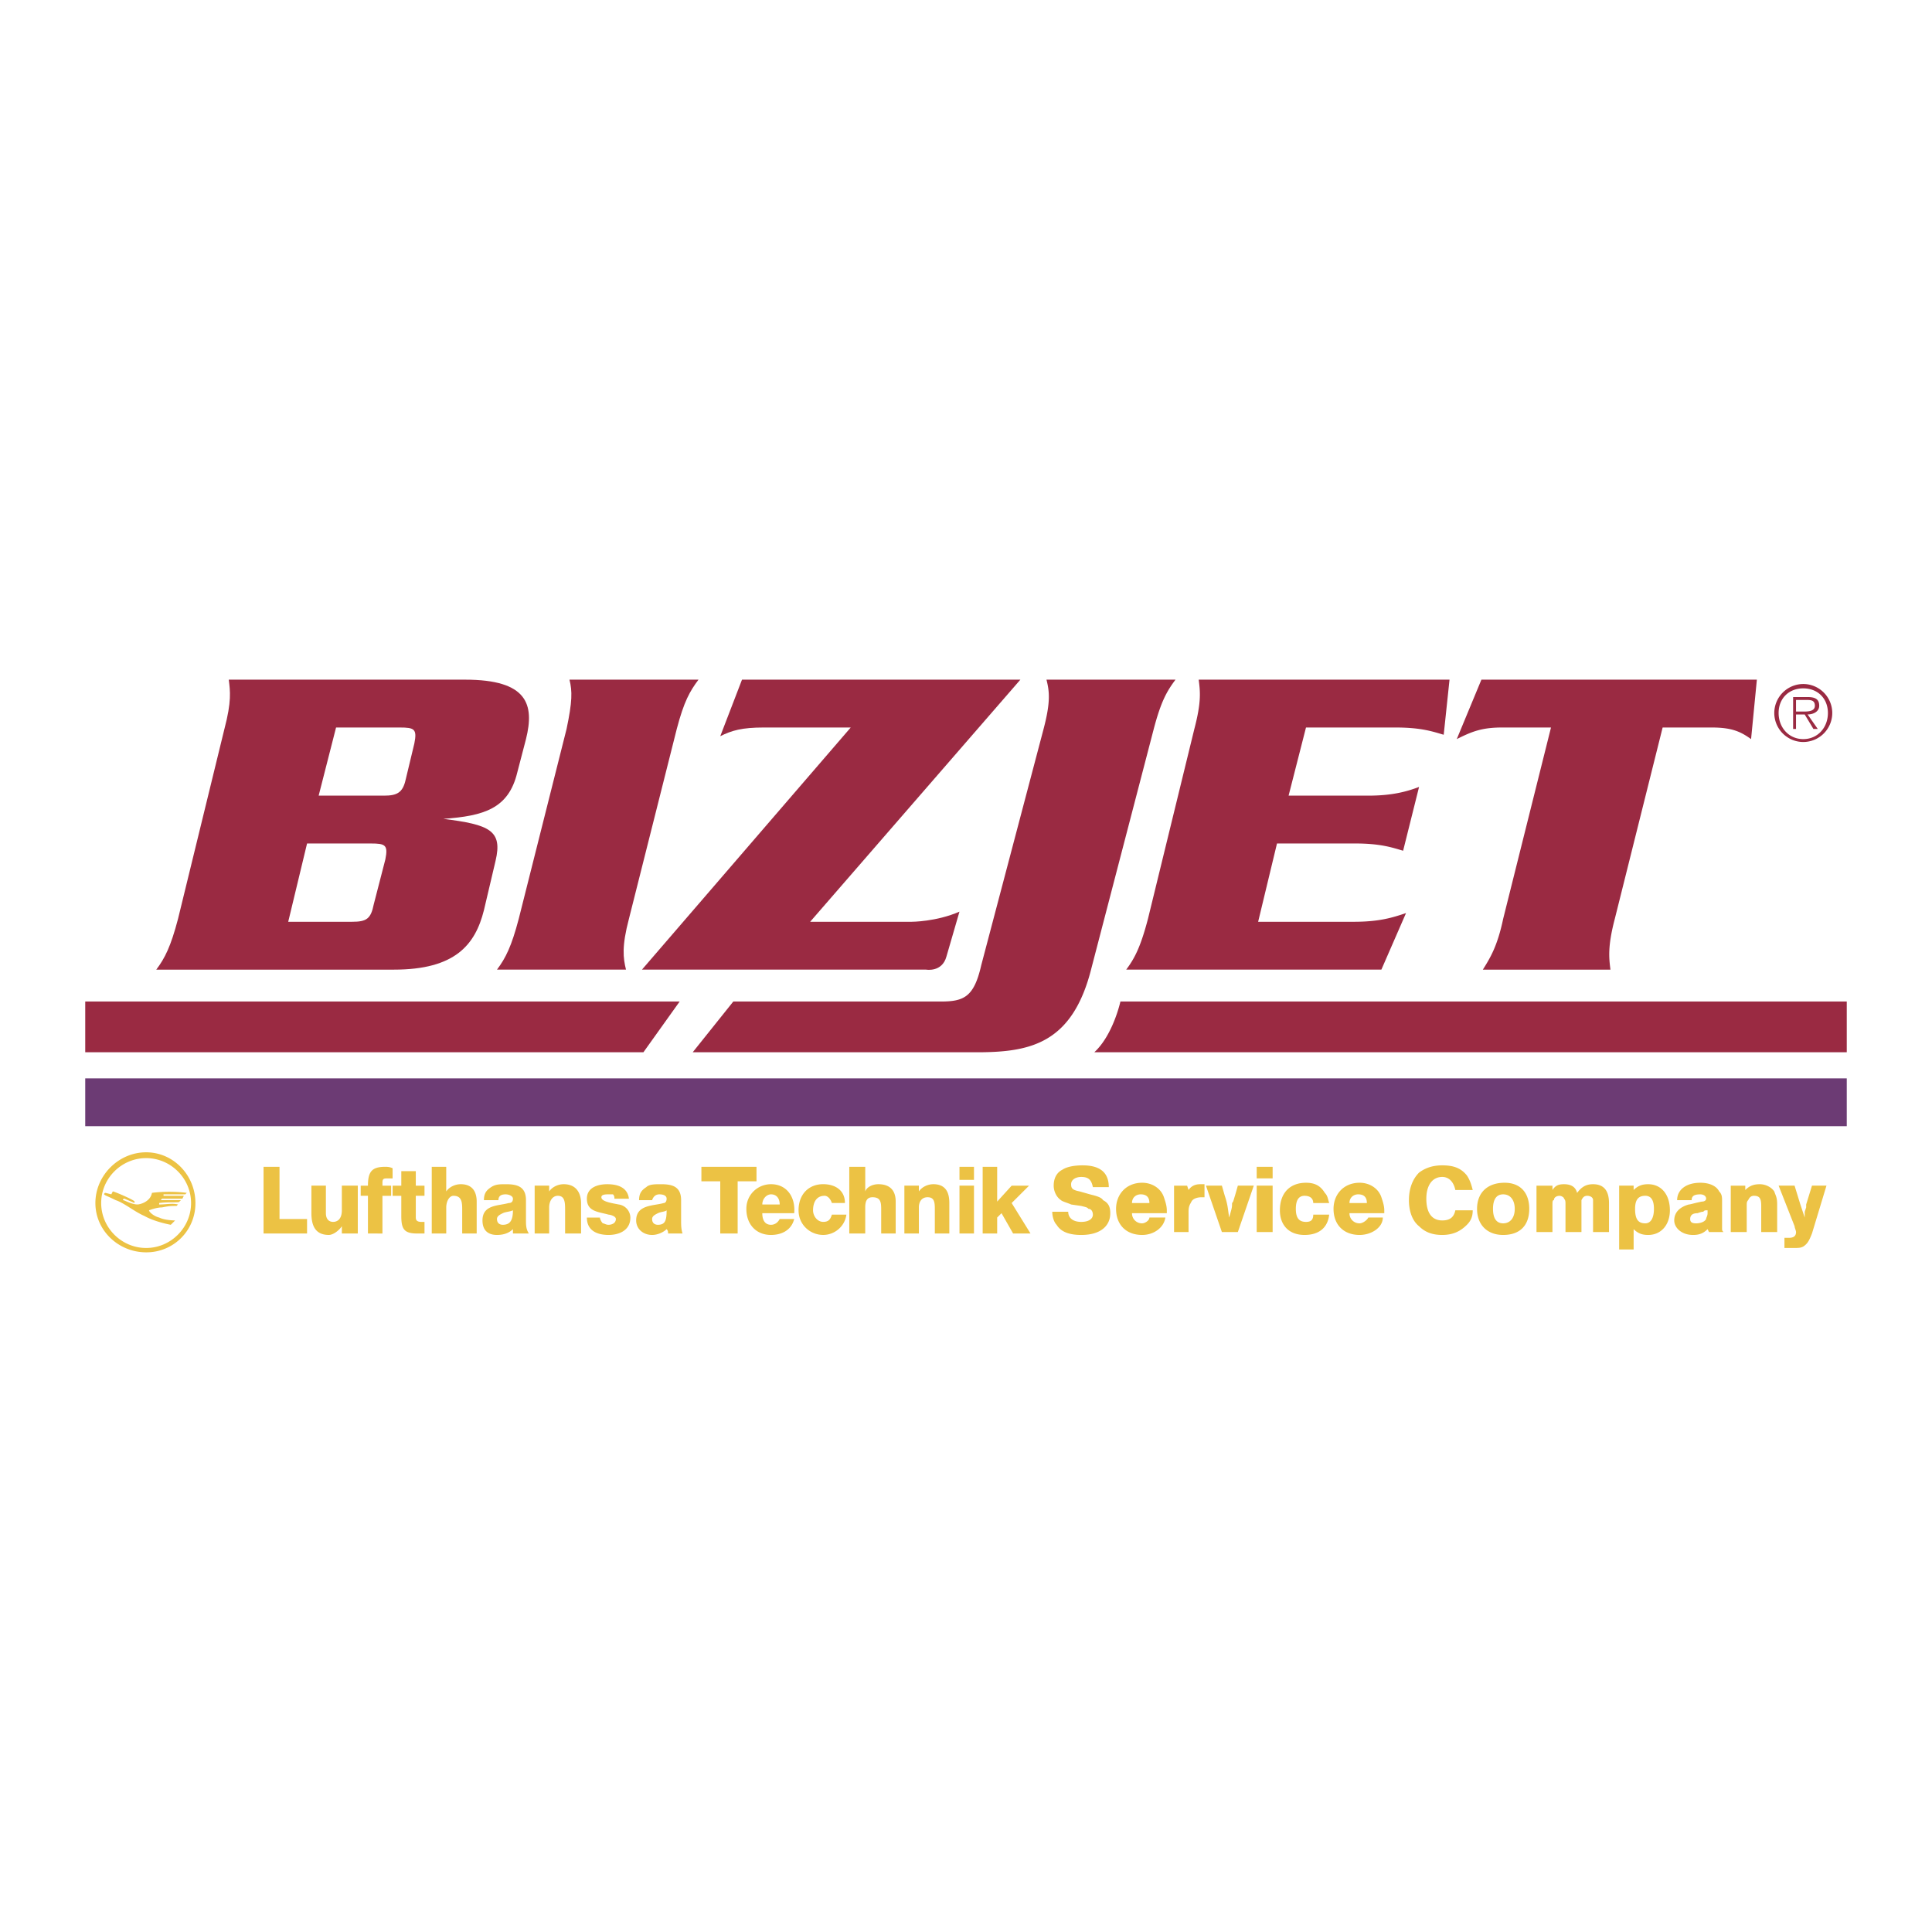 <svg xmlns="http://www.w3.org/2000/svg" width="2500" height="2500" viewBox="0 0 192.756 192.756"><g fill-rule="evenodd" clip-rule="evenodd"><path fill="#fff" d="M0 0h192.756v192.756H0V0z"/><path d="M28.755 91.966h6.365c1.446 0 1.88-.289 2.169-1.736l1.157-4.484c.289-1.446 0-1.591-1.446-1.591h-6.365l-1.88 7.811zm3.037-12.584h6.509c1.302 0 1.881-.289 2.17-1.591l.868-3.616c.289-1.446 0-1.591-1.446-1.591h-6.365l-1.736 6.798zm-9.402-6.654c.724-2.749.579-3.761.434-4.918h23.578c6.22 0 6.943 2.459 6.075 5.931l-.868 3.327c-.868 3.617-3.327 4.339-7.377 4.629 4.629.579 5.931 1.157 5.208 4.195l-1.158 4.918c-.868 3.472-2.893 5.931-8.968 5.931H15.592c.868-1.158 1.447-2.315 2.169-5.063l4.629-18.95zM49.584 96.74c.868-1.158 1.446-2.315 2.169-5.063l4.773-18.949c.579-2.749.579-3.761.29-4.918H69.69c-.868 1.157-1.447 2.169-2.169 4.918l-4.774 18.949c-.723 2.748-.579 3.905-.29 5.063H49.584zM95.727 90.954l-1.302 4.484c-.434 1.591-2.025 1.302-2.025 1.302H64.049l20.829-24.157H76.2c-2.17 0-3.183.289-4.34.868l2.17-5.641h27.773L80.829 91.966h10.125s2.459 0 4.773-1.012z" fill="#9a2a42"/><path d="M73.162 99.922h20.685c2.314 0 3.327-.434 4.05-3.616l6.221-23.578c.723-2.749.578-3.761.289-4.918h12.873c-.867 1.157-1.445 2.169-2.17 4.918l-6.219 23.868c-1.881 7.521-6.076 8.389-11.428 8.389H69.112l4.05-5.063zM135.072 91.966c2.604 0 3.904-.434 5.207-.868l-2.459 5.642h-25.459c.869-1.158 1.447-2.315 2.17-5.063l4.629-18.949c.723-2.749.578-3.761.434-4.918h25.025l-.58 5.497c-1.012-.29-2.168-.723-4.773-.723h-8.967l-1.736 6.798h7.955c2.459 0 3.906-.434 5.062-.868l-1.59 6.364c-1.014-.289-2.17-.723-4.773-.723h-7.811l-1.881 7.811h9.547zM175.283 67.81l-.578 5.931c-1.012-.724-1.881-1.157-3.906-1.157h-4.918l-4.773 19.094c-.723 2.748-.578 3.905-.434 5.063h-12.729c.723-1.158 1.447-2.315 2.025-5.063l4.773-19.094h-4.918c-2.025 0-3.039.434-4.484 1.157l2.459-5.931h27.483zM109.18 104.984h75.072v-5.062h-72.469s-.722 3.328-2.603 5.062zM177.02 71.137a2.903 2.903 0 0 1 2.893-2.894 2.901 2.901 0 0 1 2.893 2.894 2.901 2.901 0 0 1-2.893 2.893 2.902 2.902 0 0 1-2.893-2.893zm5.351 0c0-1.447-1.012-2.459-2.459-2.459-1.445 0-2.459 1.012-2.459 2.459 0 1.446 1.014 2.604 2.459 2.604 1.447 0 2.459-1.158 2.459-2.604zm-1.012 1.591h-.434l-.869-1.446h-.867v1.446h-.289v-3.183h1.445c.869 0 1.158.29 1.158.868s-.578.868-1.158.868l1.014 1.447zm-1.447-1.736c.434 0 1.158 0 1.158-.579s-.434-.579-.869-.579h-1.012v1.157h.723v.001zM8.504 99.922v5.062h55.69l3.616-5.062H8.504z" fill="#9a2a42"/><path fill="#6c3b74" d="M8.504 107.588h175.748v4.773H8.504v-4.773z"/><path fill="#ecc244" d="M26.295 116.412h1.592v5.207h2.748v1.447h-4.34v-6.654zM35.698 123.066h-1.591v-.725c-.29.436-.868.869-1.302.869-1.302 0-1.736-.869-1.736-2.17v-2.748h1.446v2.748c0 .578.29.867.723.867.434 0 .868-.289.868-1.156v-2.459h1.591v4.774h.001zM36.71 119.305h-.723v-1.012h.723c0-1.447.434-1.881 1.736-1.881.145 0 .434 0 .723.145v1.012h-.434c-.434 0-.579 0-.579.436v.289h.868v1.012h-.868v3.762H36.71v-3.763zM42.352 119.305h-.868v2.17c0 .289.145.434.579.434h.289v1.158h-.723c-1.302 0-1.591-.436-1.591-1.736v-2.025h-.868v-1.012h.868v-1.447h1.446v1.447h.868v1.011zM43.075 116.412h1.446v2.459c.289-.434.868-.723 1.447-.723 1.446 0 1.591 1.156 1.591 1.734v3.184h-1.446v-2.314c0-.725 0-1.447-.868-1.447-.434 0-.723.578-.723 1.158v2.604h-1.446v-6.655h-.001zM49.584 121.619c0-.289.289-.434.578-.578.29-.145.724-.145 1.013-.289 0 1.012-.289 1.445-1.013 1.445-.288 0-.578-.144-.578-.578zm.145-1.881c0-.434.289-.578.723-.578.289 0 .723.145.723.434s-.145.434-.434.434c-1.012.291-2.604.145-2.604 1.736 0 1.014.579 1.447 1.447 1.447.578 0 1.157-.145 1.591-.58v.436h1.591c-.29-.436-.29-.869-.29-1.303v-2.025c0-1.445-1.012-1.59-2.025-1.59-.579 0-1.012 0-1.447.289-.434.289-.723.578-.723 1.301h1.448v-.001zM53.345 118.293h1.446v.578c.29-.434.868-.723 1.446-.723 1.447 0 1.736 1.156 1.736 1.879v3.039h-1.592v-2.314c0-.725 0-1.447-.723-1.447-.579 0-.868.578-.868 1.158v2.604h-1.446v-4.774h.001zM59.854 121.475c0 .145.145.434.29.578.145 0 .289.145.579.145.289 0 .723-.145.723-.578 0-.289-.579-.434-.723-.434-1.013-.289-2.17-.289-2.17-1.592 0-1.156 1.157-1.445 2.025-1.445 1.013 0 2.025.289 2.169 1.445h-1.446c0-.145 0-.289-.145-.434h-.434c-.29 0-.723 0-.723.289 0 .434 1.012.578 1.736.723a1.34 1.34 0 0 1 1.157 1.303c0 1.303-1.157 1.736-2.17 1.736-1.157 0-2.17-.434-2.17-1.736h1.302zM65.062 121.619c0-.289.29-.434.579-.578s.723-.145.868-.289c0 1.012-.145 1.445-.868 1.445-.29 0-.579-.144-.579-.578zm0-1.881c.145-.434.434-.578.723-.578.434 0 .724.145.724.434s-.145.434-.29.434c-1.012.291-2.749.145-2.749 1.736 0 .867.724 1.447 1.591 1.447.579 0 1.157-.289 1.447-.58.145.146.145.291.145.436h1.446c-.145-.436-.145-.869-.145-1.303v-2.025c0-1.445-1.013-1.59-2.025-1.59-.578 0-1.157 0-1.446.289-.434.289-.723.578-.723 1.301h1.302v-.001zM75.476 117.859h-1.88v5.207H71.86v-5.207h-1.881v-1.447h5.497v1.447z"/><path d="M76.055 120.172c0-.578.434-1.012.868-1.012.579 0 .868.434.868 1.012h-1.736zm3.182.869c.145-1.592-.724-2.893-2.314-2.893-1.302 0-2.459 1.012-2.459 2.459 0 1.59 1.013 2.604 2.459 2.604 1.012 0 2.025-.434 2.314-1.592H77.79c-.145.289-.434.578-.868.578-.579 0-.868-.434-.868-1.156h3.183zM82.998 120.027c-.145-.434-.434-.723-.723-.723-.868 0-1.157.723-1.157 1.447 0 .578.434 1.156 1.013 1.156.578 0 .723-.289.868-.723h1.446c-.145 1.156-1.157 2.025-2.314 2.025-1.302 0-2.459-1.014-2.459-2.459 0-1.592 1.012-2.604 2.459-2.604 1.157 0 2.169.578 2.169 1.879h-1.302v.002zM84.734 116.412h1.591v2.459c.145-.434.724-.723 1.302-.723 1.591 0 1.736 1.156 1.736 1.734v3.184h-1.447v-2.314c0-.725 0-1.303-.868-1.303-.579 0-.724.434-.724 1.014v2.604h-1.591v-6.655h.001zM90.23 118.293h1.447v.578c.289-.434.867-.723 1.446-.723 1.446 0 1.591 1.156 1.591 1.879v3.039h-1.446v-2.314c0-.725 0-1.303-.724-1.303-.578 0-.867.434-.867 1.014v2.604H90.23v-4.774zM95.727 118.293h1.447v4.773h-1.447v-4.773zm0-1.881h1.447v1.303h-1.447v-1.303zM98.041 116.412h1.447v3.471l1.446-1.59h1.736l-1.736 1.734 1.88 3.039h-1.736l-1.156-2.025-.434.434v1.591h-1.447v-6.654zM9.517 120.027c0 2.75 2.314 4.918 5.062 4.918a4.876 4.876 0 0 0 4.918-4.918c0-2.748-2.17-5.062-4.918-5.062s-5.062 2.314-5.062 5.062zm.578 0c0-2.459 2.025-4.482 4.484-4.482s4.484 2.023 4.484 4.482-2.025 4.484-4.484 4.484c-2.459.001-4.484-2.025-4.484-4.484z" fill="#ecc244"/><path d="M10.529 119.016c-.145 0-.145.145-.145.145.145.145.289.145 1.157.578.868.289 1.881 1.158 2.893 1.592 1.013.578 2.604.867 2.604.867l.434-.434s-1.013 0-1.591-.289c-.579-.145-1.013-.578-1.013-.723 0 0 .723-.289 1.302-.289.723-.145.868-.145 1.446-.145l.145-.146c-.578-.145-1.157 0-1.88 0v-.145c1.012-.145 2.025 0 2.025-.145l.145-.145h-2.025l.145-.145h2.025l.145-.289h-2.025v-.145h2.17l.145-.145c-1.013-.145-2.459-.145-3.472 0-.145.867-1.157 1.156-1.446 1.156-.579 0-1.302-.434-1.447-.434 0 0 0-.145.145-.145l1.013.434v-.145c0-.145-2.025-1.012-2.17-1.012l-.145.289-.58-.14zM109.035 118.438c-.145-.723-.434-1.014-1.158-1.014-.578 0-1.012.291-1.012.725s.145.578.867.723l1.014.289c.578.145 1.156.289 1.301.578.578.289.725.725.725 1.303 0 1.301-1.014 2.17-2.895 2.17-1.156 0-2.023-.289-2.459-1.014-.289-.289-.434-.867-.434-1.301h1.592c0 .578.434 1.012 1.301 1.012.725 0 1.158-.289 1.158-.723 0-.289-.145-.578-.434-.578-.145-.145-.145-.145-.725-.289l-1.012-.146c-.289-.145-.867-.289-1.012-.434-.436-.289-.725-.867-.725-1.445 0-.725.289-1.303.869-1.592.434-.289 1.156-.434 2.023-.434 1.736 0 2.604.723 2.604 2.17h-1.588zM116.268 121.475c-.145 1.012-1.158 1.736-2.314 1.736-1.592 0-2.604-1.014-2.604-2.604 0-1.447 1.012-2.604 2.604-2.604 1.012 0 1.881.578 2.17 1.445.145.434.289.869.289 1.303v.289h-3.473a.99.99 0 0 0 1.014 1.012c.289 0 .723-.289.723-.578h1.591v.001zm-1.592-1.448c0-.578-.289-.867-.867-.867-.434 0-.869.289-.869.867h1.736zM118.438 118.293l.145.434c.289-.434.723-.578 1.156-.578h.434v1.301h-.289c-.434 0-.867.145-1.012.434s-.289.436-.289 1.014v2.025h-1.447v-4.629h1.302v-.001zM121.908 118.293l.289 1.012c.289.867.289 1.158.434 2.17.291-1.012.291-1.012.291-1.447.145-.145.145-.289.289-.723l.289-1.012h1.59l-1.59 4.629h-1.592l-1.59-4.629h1.59zM125.381 116.412h1.59v1.156h-1.59v-1.156zm0 1.881h1.59v4.629h-1.59v-4.629zM132.613 121.186c-.145 1.301-1.014 2.025-2.459 2.025-1.592 0-2.459-1.014-2.459-2.459 0-1.736 1.012-2.748 2.604-2.748.867 0 1.445.289 1.879 1.012.291.289.291.578.436 1.012h-1.592c0-.434-.289-.723-.867-.723-.58 0-.869.434-.869 1.303 0 .867.289 1.301 1.014 1.301.434 0 .723-.145.723-.723h1.59zM137.965 121.475c0 1.012-1.158 1.736-2.314 1.736-1.592 0-2.604-1.014-2.604-2.604 0-1.447 1.012-2.604 2.604-2.604 1.012 0 1.881.578 2.17 1.445.145.434.289.869.289 1.303v.289h-3.473a.99.99 0 0 0 1.014 1.012c.289 0 .723-.289.867-.578h1.447v.001zm-1.592-1.448c0-.578-.289-.867-.867-.867-.434 0-.869.289-.869.867h1.736zM146.934 120.752c0 .578-.146 1.012-.58 1.445-.578.58-1.301 1.014-2.459 1.014-1.012 0-1.734-.289-2.314-.869-.723-.578-1.012-1.59-1.012-2.604 0-1.012.289-2.023 1.012-2.748.58-.434 1.303-.723 2.314-.723 1.158 0 1.881.289 2.459 1.012.289.436.434.869.58 1.447h-1.736c-.145-.723-.578-1.303-1.303-1.303-1.012 0-1.59.869-1.59 2.17 0 1.447.578 2.17 1.59 2.17.725 0 1.158-.289 1.303-1.012h1.736v.001zM152.574 120.607c0 1.59-.867 2.604-2.604 2.604-1.592 0-2.604-1.014-2.604-2.604 0-1.592 1.012-2.604 2.748-2.604 1.593.001 2.46 1.013 2.46 2.604zm-3.617 0c0 .867.291 1.445 1.014 1.445s1.156-.578 1.156-1.445c0-.869-.434-1.447-1.156-1.447s-1.014.578-1.014 1.447zM154.889 118.293v.434c.289-.434.578-.578 1.156-.578.725 0 1.158.289 1.303.867.434-.578.867-.867 1.592-.867 1.012 0 1.59.578 1.59 1.879v2.895h-1.59v-2.75-.434c0-.289-.291-.434-.58-.434s-.434.145-.578.434v3.184h-1.592v-2.75c0-.289 0-.434-.145-.578 0-.145-.289-.289-.434-.289-.289 0-.578.145-.578.434-.145 0-.145.145-.145.58v2.604h-1.592v-4.629h1.593v-.002zM161.543 118.293h1.445v.434c.436-.434.869-.578 1.447-.578 1.301 0 2.17 1.012 2.17 2.604 0 1.445-.869 2.459-2.17 2.459-.578 0-1.012-.145-1.447-.58v2.025h-1.445v-6.364zm1.59 2.314c0 1.012.291 1.445 1.014 1.445.578 0 .867-.578.867-1.445 0-.869-.289-1.303-.867-1.303-.723.001-1.014.434-1.014 1.303zM167.328 119.738c0-1.012.867-1.734 2.314-1.734.867 0 1.592.289 1.881.867.289.289.289.578.289 1.012v2.604c0 .291 0 .291.145.436h-1.447l-.145-.291c-.434.436-.867.58-1.445.58-1.158 0-1.881-.725-1.881-1.447s.434-1.301 1.447-1.592c.145 0 .578-.145 1.301-.289.289 0 .434-.145.434-.289 0-.289-.289-.434-.578-.434-.578 0-.867.145-.867.578h-1.448v-.001zm3.037 1.014c-.289 0-.289 0-.434.145-.145 0-.145 0-.578.145-.578 0-.723.289-.723.578s.145.434.578.434.867-.145 1.012-.434c0-.145.145-.289.145-.578v-.29zM174.127 118.293v.434c.434-.434.867-.578 1.447-.578.578 0 1.156.289 1.445.723.145.434.289.578.289 1.301v2.75h-1.59v-2.604c0-.725-.145-1.014-.725-1.014-.289 0-.434.145-.578.434-.145.145-.145.289-.145.58v2.604h-1.592v-4.629h1.449v-.001zM179.045 118.293l.578 1.879.434 1.303v-.578l.145-.434v-.291l.58-1.879h1.445l-1.445 4.773c-.289.723-.436 1.012-.869 1.301-.289.145-.434.145-1.156.145h-.723V123.5h.434c.434 0 .723-.145.723-.578 0-.145-.145-.436-.145-.58l-1.592-4.049h1.591z" fill="#ecc244"/></g></svg>